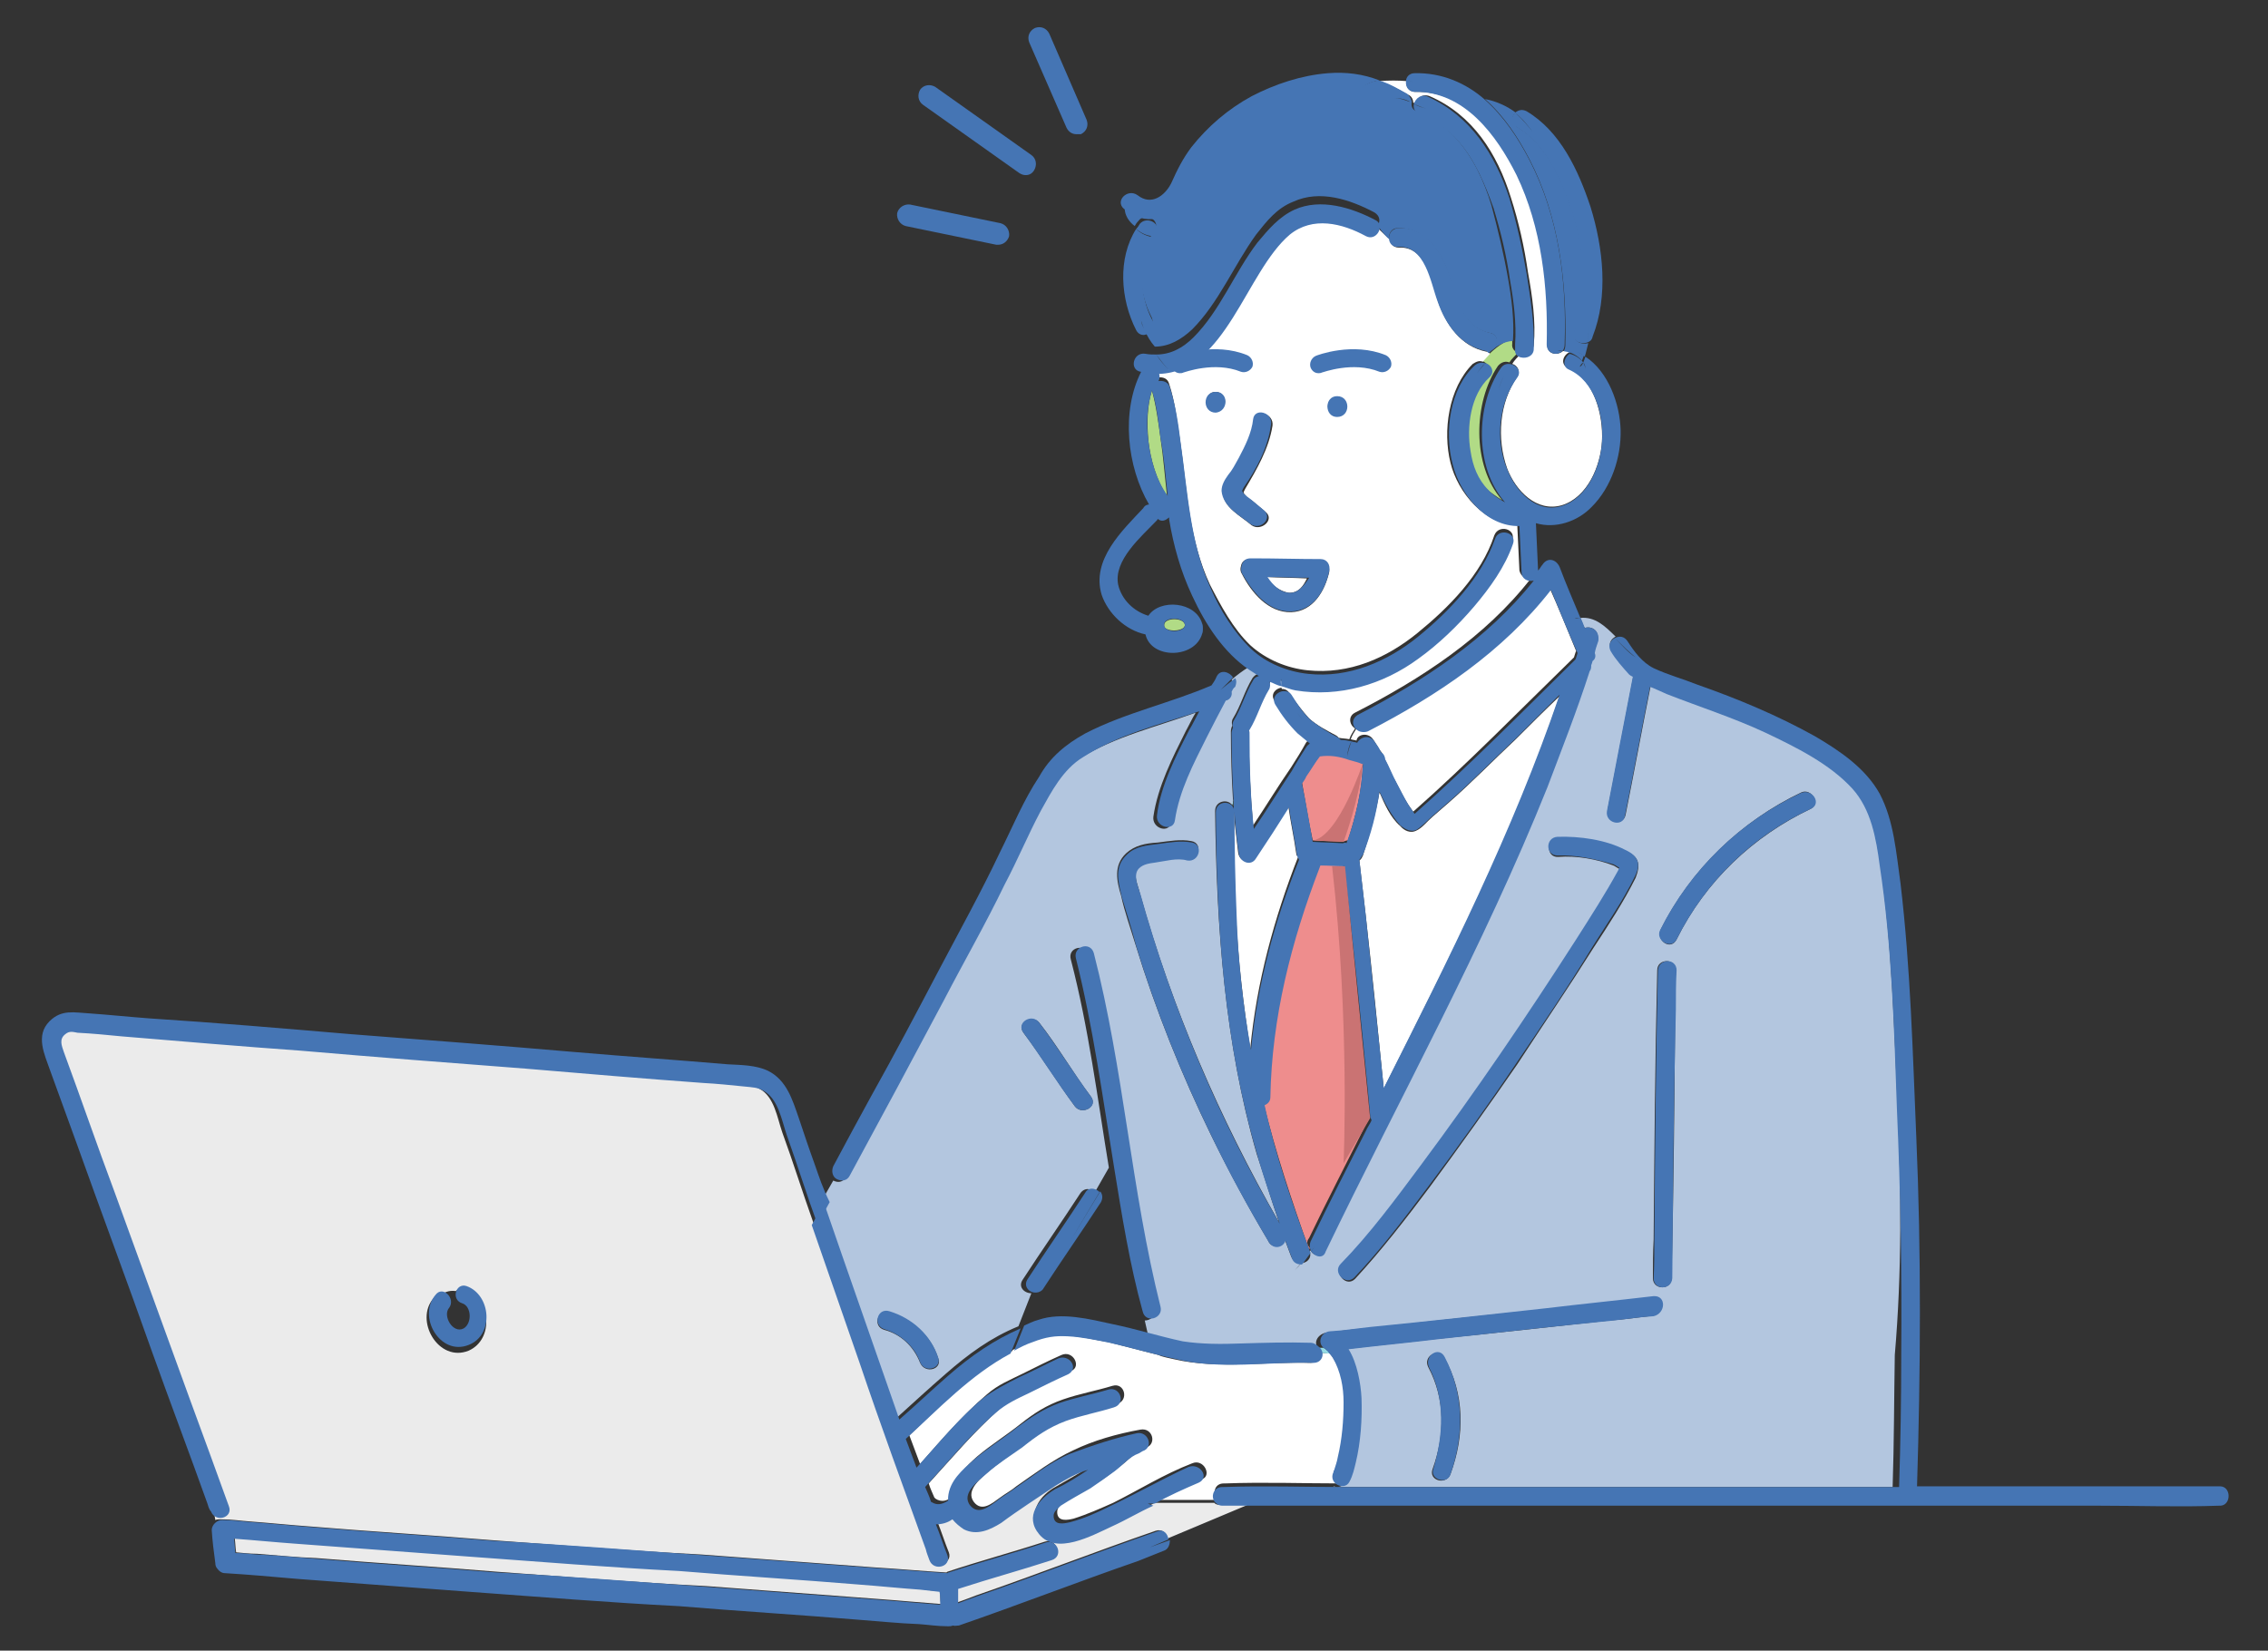 <?xml version="1.0" encoding="utf-8"?>
<!-- Generator: Adobe Illustrator 25.3.1, SVG Export Plug-In . SVG Version: 6.00 Build 0)  -->
<svg version="1.1" id="レイヤー_1" xmlns="http://www.w3.org/2000/svg" xmlns:xlink="http://www.w3.org/1999/xlink" x="0px"
	 y="0px" viewBox="0 0 316 230" style="enable-background:new 0 0 316 230;" xml:space="preserve">
<rect x="0" y="0" width="316" height="230" fill="#333333" stroke="none"/>
<style type="text/css">
	.st0{fill:#96DCE6;}
	.st1{fill:#B1DB86;}
	.st2{fill:#FFFFFF;}
	.st3{fill:#EE8D8D;}
	.st4{fill:#B3C6DF;}
	.st5{fill:#4575B4;}
	.st6{fill:#EBEBEB;}
	.st7{fill:#231815;}
	.st8{fill:#CA7373;}
</style>
<g>
	<path class="st0" d="M225.8,120.5L225.8,120.5C225.8,120.4,225.8,120.4,225.8,120.5L225.8,120.5z"/>
	<path class="st1" d="M165.1,87.1c-0.1-1.1-2.9-1.1-2.9,0C162.1,88.1,165,88.1,165.1,87.1z"/>
	<path class="st2" d="M211.2,103c-3.1,2.9-6.1,6-9.3,8.8c-0.8,0.7-1.6,1.4-2.3,2c-0.7,0.6-1.5,1.6-2.2,1.9c-0.9,0.5-1.8,0-2.3-0.6
		c-1.4-1.2-2.2-3.1-2.9-4.7c-0.5,2.9-1.4,6-2.3,8.8c-0.1,0.2-0.2,0.5-0.5,0.7c0.3,2.6,0.6,5.2,0.9,7.8c0.9,8,1.7,15.9,2.5,24
		c9-17.9,18.1-35.7,24.5-54.7C215.2,99,213.2,101,211.2,103z"/>
	<path class="st3" d="M189.9,106.3c-0.6-0.2-1.2-0.5-1.9-0.6c-1.4-0.3-2.7-0.7-4.1-0.5c-0.7,1-1.2,1.9-1.9,2.8
		c-0.2,0.3-0.5,0.7-0.6,1c0.5,2.7,0.9,5.4,1.5,8.1c1.5,0.1,2.7,0.1,4.2,0.2c0.2-0.1,0.5-0.2,0.7-0.2
		C188.9,113.7,189.8,110.1,189.9,106.3C190,106.3,189.9,106.3,189.9,106.3z"/>
	<path class="st2" d="M180.6,118.9c-0.3-2.2-0.8-4.4-1.1-6.6c-1.6,2.4-3.1,4.7-4.6,7.1c-0.8,1.2-2.3,0.6-2.4-0.7
		c-0.2-1.9-0.5-3.8-0.6-5.8c0,4.9,0.1,9.7,0.3,14.5c0.3,6.2,1,12.5,2,18.7c0.9-9.3,3.3-18.1,6.7-26.8
		C180.8,119.4,180.6,119.2,180.6,118.9z"/>
	<path class="st1" d="M161.7,61.1c-0.3-2.2-0.6-4.5-1.2-6.7c-0.7,2.2-0.7,4.7-0.5,7c0.3,2.6,1.1,5.5,2.6,7.7
		C162.3,66.5,162.1,63.7,161.7,61.1z"/>
	<path class="st3" d="M182.4,172.5c2.5-5.2,5.1-10.2,7.7-15.4c0.2-0.5,0.6-1,0.8-1.5c-0.1-0.2-0.2-0.3-0.2-0.7
		c-0.1-1.1-0.2-2.2-0.3-3.3c-1.1-10.5-2-21-3.3-31.4c-1.1,0-2.2-0.1-3.3-0.1c0,0.1,0,0.1-0.1,0.2c-4,10.3-6.7,20.9-6.9,32.1
		c0,0.6-0.3,1-0.8,1.1c1.7,7,4,13.9,6.4,20.6c0-0.1,0.1-0.1,0.1-0.2C182.1,173.4,182,173,182.4,172.5z"/>
	<path class="st0" d="M171.8,112.3c0-0.3,0-0.6,0-0.9c-0.1,0.1-0.1,0.3-0.2,0.5C171.7,112,171.7,112.1,171.8,112.3z"/>
	<path class="st2" d="M176.7,95.6c-1.1,1.8-1.6,3.8-2.7,5.6l-0.1,0.1c0,0.1,0,0.2,0.1,0.3c0,4.5,0.2,8.9,0.6,13.4
		c1.8-2.7,3.5-5.5,5.3-8.1c0.7-1.1,1.4-2.2,2-3.3c0.1-0.2,0.2-0.3,0.5-0.5c-0.6-0.5-1.2-0.8-1.7-1.4c-1.2-1.1-2.2-2.6-3.1-4
		c-0.7-1,0.2-1.9,1.2-1.9c-0.1-0.3-0.1-0.6-0.2-0.9c-0.6-0.2-1-0.3-1.6-0.6C177,94.9,177,95.2,176.7,95.6z"/>
	<path class="st2" d="M185.9,205.2L185.9,205.2C185.9,205.1,185.9,205.1,185.9,205.2c0.1-0.1,0.1-0.2,0.1-0.3
		c0.2-0.6,0.3-1.2,0.5-1.8c0.6-2.4,0.8-5.1,0.8-7.6c0-2-0.3-4.4-1.5-6.2c-0.1-0.2-0.3-0.5-0.5-0.7l-1.5-0.1c0,0.7-0.3,1.4-1.2,1.4
		c-6.2-0.2-12.9,0.9-19-0.5c-0.8-0.2-1.6-0.3-2.2-0.6l0.3,1.4l-0.3-1.4c-2.3-0.6-4.7-1.2-7-1.8c-1.9-0.3-3.7-0.8-5.8-0.9
		c-1.9-0.1-3.2,0.1-4.9,0.8c-0.9,0.3-1.8,0.8-2.6,1.2l-0.4,1.4l0.6-1.4c-5.5,2.8-10.1,7.6-14.6,11.9c0.5,1.4,1,2.6,1.5,4
		c2.9-3.3,5.9-6.8,9.3-9.7c1.6-1.4,3.2-2,5-2.9c1.8-0.9,3.6-1.8,5.4-2.6c1.6-0.7,2.8,1.6,1.4,2.2c-1.9,0.9-3.6,1.8-5.4,2.6
		c-1.7,0.8-3.3,1.6-4.6,2.7c-3.6,3.2-6.7,6.9-9.9,10.4c0.2,0.7,0.6,1.5,0.8,2c0,0,0.1,0,0.1,0.1c0.9,0.6,1.7,0.3,2.3-0.2
		c0-0.1,0-0.3,0-0.5c0.2-2,2-3.8,3.6-5.2c1.9-1.6,4-2.9,6-4.5c1.9-1.5,3.6-2.6,5.9-3.4c2.3-0.8,4.6-1.2,6.9-1.9
		c1.7-0.5,2.3,2,0.7,2.5c-2.2,0.7-4.5,1.1-6.7,1.9c-2.4,0.8-4.1,2.2-6.1,3.7c-1.7,1.2-3.3,2.3-4.9,3.6c-1.1,1-3.6,2.8-2.3,4.5
		c1.1,1.4,2.5,0.2,3.6-0.6c0.8-0.6,1.6-1,2.3-1.6c2.6-1.8,5.1-3.7,7.9-5c2.9-1.4,6.1-2.3,9.4-2.9c1.7-0.3,2.3,2,0.8,2.5
		c-0.1,0.1-0.3,0.2-0.5,0.3c-1.4,0.6-2.2,1.7-3.4,2.5c-1.1,0.9-2.2,1.7-3.4,2.4c-1.4,0.8-2.7,1.5-4.1,2.4c-0.5,0.3-1,0.7-1,1.4
		c0,1.4,1.5,1.1,2.3,0.9c1.9-0.6,3.7-1.4,5.5-2.2c3.6-1.8,7.1-4,11-5.5c1.6-0.7,2.8,1.7,1.4,2.2c-2,0.9-4.1,1.9-6.1,2.9h8.3
		c-0.8-0.7-0.6-2.3,0.8-2.3c0.1,0,0.1,0,0.2,0c5.4-0.2,10.9,0,16.3,0V207C185.9,206.6,185.4,205.9,185.9,205.2z"/>
	<path class="st4" d="M264.4,154.4c-0.5-11.3-0.8-22.7-2.4-34c-0.6-3.7-1.2-7.8-3.8-10.7c-3.2-3.5-7.9-5.9-12.1-7.8
		c-4.5-2-9.2-3.7-13.8-5.4c-0.8-0.3-1.7-0.6-2.3-1c-1.2,6-2.3,12-3.5,18c-0.3,1.7-2.8,1-2.5-0.7c1.2-6.2,2.4-12.4,3.6-18.7
		c-0.1-0.1-0.3-0.2-0.5-0.3c-1-1-1.9-2-2.6-3.3c-0.5-0.8,0-1.5,0.6-1.8c-1.5-1.5-2.9-2.8-4.9-2.6c0.2,0.5,0.3,0.9,0.6,1.4
		c0.9-0.3,2,0.3,1.8,1.6c-0.1,0.6-0.3,1.1-0.5,1.7c0.1,0.5,0,0.8-0.3,1.1c-0.1,0.2-0.1,0.3-0.2,0.6c0,0.2-0.1,0.6-0.2,0.8
		c-1.8,5.5-3.7,10.7-5.9,16.2c-8.9,22.3-20.6,43.1-30.9,64.7c-0.5,1-1.7,0.8-2,0c0,0.1-0.1,0.1-0.1,0.2l0,0c0.3,1-0.5,1.6-1.2,1.6
		c-0.2,0.3-0.6,0.7-0.9,1c0.3-0.3,0.6-0.7,0.9-1c-0.6,0-1.1-0.2-1.4-0.9c-0.3-0.8-0.6-1.6-0.9-2.4c-0.3,0.9-1.8,1.4-2.3,0.2
		c-2.8-4.7-5.5-9.7-7.9-14.6c-4.2-8.6-7.8-17.6-10.6-26.7c-0.7-2.3-1.5-4.5-2-6.8c-0.6-2-1.1-4.2,0.7-5.9c1.2-1.1,2.7-1.4,4.4-1.5
		c1.6-0.2,3.2-0.5,4.7-0.2c1.7,0.3,1,2.8-0.7,2.5c-1.5-0.3-3.1,0.1-4.5,0.3c-0.8,0.1-1.7,0.2-2.2,0.8c-0.9,0.9,0,2.6,0.2,3.6
		c4.5,16.1,11.1,31.4,19.4,45.9c-1.1-3.2-2-6.2-3.1-9.5c-4.5-15.6-5.6-31.7-5.8-47.8c0-1.4,1.7-1.7,2.3-0.9c0.1-0.1,0.1-0.3,0.2-0.5
		c-0.2-3.2-0.3-6.4-0.3-9.7c0-0.3,0.1-0.6,0.2-0.8c-0.1-0.3-0.1-0.7,0.1-1c1.1-1.8,1.6-3.8,2.7-5.6c0.2-0.3,0.6-0.6,0.8-0.6
		c-0.5-0.2-0.9-0.6-1.4-0.9c-0.8,0.5-1.6,1.1-2.3,1.7c0.2,0.3,0.2,0.8,0,1.2c-0.1,0.2-0.2,0.5-0.5,0.7c0.1,0.5-0.1,1-0.7,1.2
		c0,0,0,0-0.1,0c-1,1.8-1.9,3.4-2.7,5.2c-1.8,3.6-3.8,7.6-4.4,11.5c-0.2,1.7-2.7,1-2.5-0.7c0.6-4.2,2.7-8.3,4.5-11.9
		c0.5-0.9,0.9-1.8,1.4-2.6c-5.5,2-11.2,3.3-16.2,6.4c-2.7,1.8-4.3,4.6-5.9,7.5c-1.8,3.3-3.2,6.8-5,10.2c-2.7,5.4-5.6,10.7-8.5,16.2
		c-4.3,8.1-8.7,16.3-13.1,24.4c-0.5,0.8-1.2,0.8-1.8,0.5l-1.6,2.8c3.3,9.8,6.7,19.6,10.2,29.3c0.1,0.3,0.2,0.6,0.3,0.9
		c2.2-2,4.5-4.1,6.8-6.1c3.1-2.7,6.2-5,10.1-6.6l1.8-4.6c-1,0-1.9-0.9-1.2-1.9c2.6-4,5.4-8,8-12c0.6-0.9,1.6-0.7,2-0.1l2-3.5
		c-1.6-9.7-2.8-19.4-5.3-29c-0.5-1.7,2-2.3,2.5-0.7c4.1,16.3,5.1,33,9.3,49.3c0.2,1-0.7,1.7-1.5,1.7l0.5,2.2c1.4,0.3,2.7,0.7,4.1,1
		c2.6,0.6,5.4,0.5,8,0.3c3.3-0.1,6.4-0.2,9.8-0.1c0.5,0,0.9,0.2,1,0.6c0.3,0,0.6,0,0.9,0c-0.9-0.8-0.3-2,0.9-2.3
		c1.9-0.2,3.7-0.5,5.6-0.6c8.1-0.9,16.3-1.8,24.4-2.6c5.1-0.6,10.1-1.1,15.1-1.7c1.7-0.2,1.7,2.4,0,2.6c-1.9,0.2-3.7,0.5-5.6,0.6
		c-8.1,0.9-16.3,1.8-24.4,2.6c-4.2,0.5-8.4,0.9-12.5,1.4c1.2,2,1.7,4.7,1.8,6.8c0.1,2.9-0.1,6.1-0.8,9c-0.2,1-0.5,2-0.9,2.7
		c-0.3,0.7-1,0.8-1.6,0.6v0.1c0.2,0,0.3,0,0.6,0c11.5,0,23.2,0,34.7,0c13.4,0,26.8,0,40.2,0c0.8,0,1.7,0,2.4,0
		c0.2-6.1,0.2-12.3,0.3-18.4C265,177.2,264.9,165.8,264.4,154.4z M128.2,189.9c-0.9-2.3-2.7-4-5-4.6c-1.7-0.5-0.9-2.9,0.7-2.5
		c3.2,1,5.8,3.3,6.8,6.4C131.4,190.8,128.9,191.5,128.2,189.9z M152,152.8c1,1.4-1.2,2.6-2.2,1.4c-2.5-3.4-4.7-7-7.2-10.3
		c-1-1.4,1.2-2.6,2.2-1.4C147.4,145.8,149.5,149.5,152,152.8z M227.9,122.3c-1.7,3.4-3.8,6.6-5.9,9.8c-3.4,5.4-7,10.7-10.6,16.2
		c-4,5.8-8,11.4-12.2,17.1c-3.3,4.4-6.7,8.8-10.4,12.8c-1.2,1.2-2.9-0.7-1.9-1.9c4.1-4.3,7.7-9,11.2-13.8
		c7.6-10.2,14.7-20.8,21.6-31.4c2-3.2,4.1-6.2,5.9-9.7c0-0.1,0.1-0.2,0.1-0.3c-0.3-0.1-0.8-0.5-0.9-0.5c-2.3-0.9-5.2-1.4-7.7-1.2
		c-1.7,0.1-1.7-2.5,0-2.6c2.9-0.1,6.7,0.5,9.4,1.8C228.4,119.3,228.6,120.5,227.9,122.3z M202.1,205.4c-0.6,1.6-3.1,0.9-2.5-0.7
		c1.7-4.7,1.8-9.7-0.6-14.2c-0.8-1.6,1.5-2.7,2.2-1.4C204.1,194.2,204.1,200,202.1,205.4z M233.4,140.6c-0.1,12.5-0.2,25-0.5,37.5
		c0,1.7-2.6,1.7-2.6,0c0-1.8,0-3.6,0.1-5.4c0.1-12.5,0.2-25,0.5-37.5c0-1.7,2.6-1.7,2.6,0C233.4,137,233.4,138.8,233.4,140.6z
		 M252.3,112.7c-8,3.8-14.7,10.1-18.7,18.2c-0.8,1.6-2.9,0.2-2.2-1.4c4.2-8.4,11.2-15.1,19.6-19.1
		C252.4,109.8,253.7,112,252.3,112.7z"/>
	<path class="st0" d="M184.8,188.1c0,0-0.1-0.1-0.2-0.2l0,0c-0.1,0-0.1-0.1-0.2-0.1c-0.3,0-0.6,0-0.9,0c0.1,0.2,0.2,0.5,0.2,0.7
		l1.5,0.1C185.2,188.4,185.1,188.2,184.8,188.1z"/>
	<path class="st5" d="M219.4,46.2c1.9-5.2,1.4-11.1-0.2-16.4c-1.5-4.5-3.6-9.6-7.8-12.1c-0.9-0.6-0.8-1.6-0.2-2
		c-1.2-0.9-2.7-1.6-4.3-1.9c2.6,2.3,4.6,5.3,6.2,8.4c4.1,7.9,5.2,17,5,25.9c0,0.3-0.1,0.7-0.3,0.9c0.2,0,0.6,0.1,0.8,0.2
		c0.3-0.2,0.8-0.3,1.2-0.1c0.3,0.1,0.7,0.3,1,0.6c0.2-0.6,0.3-1.2,0.5-1.9C220.3,48.1,219,47.5,219.4,46.2z"/>
	<path class="st1" d="M206.5,50.3c0.9,0.3,1.5,1.4,0.6,2c-2.6,2.4-3.2,6.9-2.6,10.3c0.3,1.9,1.2,4,2.5,5.4c0.6,0.6,1.5,1.2,2.3,1.7
		c-4.3-4.9-4-13.7-0.6-18.7c0.5-0.6,1.1-0.7,1.6-0.5c0.3-0.5,0.8-0.9,1.2-1.4c-0.5-0.1-0.9-0.6-0.8-1.2c0-0.2,0-0.5,0-0.7
		C209,47.8,207.8,49,206.5,50.3z"/>
	<path class="st2" d="M211.7,79.5c-0.1-2.2-0.2-4.4-0.3-6.4c-4.5,0.1-8.3-4.5-9.3-8.6c-1.1-4.4-0.3-10.4,3.1-13.8
		c0.5-0.3,0.9-0.5,1.4-0.3c0.3-0.3,0.7-0.8,1-1.1c-0.1-0.1-0.2-0.2-0.3-0.3c-0.1,0-0.1,0-0.2,0c-3.5-0.7-5.6-3.7-6.7-6.9
		c-0.9-2.7-1.6-7.8-5.5-7.6c-0.8,0-1.2-0.6-1.2-1.1c-0.6-0.5-1.1-1-1.7-1.6c-0.3,0.6-1,0.9-1.8,0.6c-3.3-1.8-7.6-2.8-10.6-0.2
		c-6.1,5.2-9,19.1-18.2,19.4c0.1,0.3,0.1,0.7-0.1,1l0,0c0.7-0.1,1.4,0.1,1.6,0.9c0.8,2.4,1.1,5.2,1.5,7.7c1,6.9,1.2,13.9,4.2,20.3
		c1.5,2.9,3.2,6.1,5.6,8.4c2.2,2,5.1,3.2,8,3.5c5.8,0.6,11-1.7,15.3-5.2c4.3-3.5,8.9-8.1,10.7-13.6c0.6-1.6,3.1-0.9,2.5,0.7
		c-1.1,3.3-3.2,6.1-5.4,8.7c-2.3,2.7-5,5.2-7.8,7.3c-4.9,3.6-11,5.4-17.1,4.4c-0.8-0.1-1.5-0.3-2-0.6c0,0.3,0.1,0.6,0.2,0.9
		c0.5,0,0.8,0.2,1.1,0.6c0.8,1.2,1.7,2.4,2.7,3.5c1.1,1,2.5,1.7,3.8,2.4c0.1,0.1,0.3,0.2,0.3,0.3c0.5,0.1,1,0.1,1.5,0.2
		c0.2-0.6,0.5-1,0.8-1.5c-0.8-0.5-1-1.7,0-2.2c9.2-4.7,18.1-10.5,24.5-18.7C212.5,80.7,211.9,80.3,211.7,79.5z M169.4,57.2
		c-1.7,0-1.7-2.6,0-2.6C171.1,54.7,171.1,57.2,169.4,57.2z M170.4,68.6c0-0.9,0.5-1.5,0.9-2.2c0.6-0.8,1-1.7,1.5-2.4
		c0.9-1.7,1.7-3.5,2-5.4c0.2-1.7,2.7-1,2.5,0.7c-0.5,3.2-2.2,6.1-3.8,8.8c-0.3,0.6-0.3,0.5,0,0.9c0.2,0.3,0.7,0.6,1,0.8
		c0.6,0.5,1.2,1,1.8,1.5c1.4,1.1-0.6,2.8-1.9,1.9C172.9,71.9,170.4,70.7,170.4,68.6z M185.2,79.7c-0.6,2.6-2.2,5.5-5.3,5.6
		c-3.2,0.1-5.6-2.8-6.9-5.4c-0.2-0.3-0.2-0.7-0.1-1c0.1-0.6,0.5-1,1.2-1c0.1,0,0.2,0,0.3,0c3.2,0,6.2,0.1,9.5,0.1
		C184.7,78,185.3,78.8,185.2,79.7z M186.3,57.9c-1.7,0-1.7-2.6,0-2.6C188.1,55.3,188,57.9,186.3,57.9z"/>
	<path class="st5" d="M193.5,33.3c0-0.7,0.3-1.5,1.2-1.5c3.7-0.2,6.1,3.2,7.1,6.3c1.1,3.3,1.8,7.5,5.8,8.3c1.6,0.3,1,2.6-0.5,2.5
		c0.1,0.1,0.2,0.2,0.3,0.3c1-0.9,2-1.6,3.4-1.7c0.2-2.9-0.2-6-0.7-8.8c-0.6-3.4-1.4-6.7-2.3-10.1c-1-3.3-2.5-6.6-4.9-9.3
		c-1.6-1.8-3.4-2.8-5.5-3.8c-0.7-0.2-0.8-0.8-0.7-1.4c-0.1,0-0.2-0.1-0.3-0.1c0,0.9-1,1.7-2,1.1c-2-1.1-3.8-1.9-5.9-2.3
		c-0.1,0.2-0.2,0.3-0.3,0.6c0.1-0.2,0.2-0.5,0.3-0.6c-1.8-0.3-3.5-0.3-5.5,0c-3.8,0.7-7.5,2-10.6,4.3c-3.3,2.3-5.5,5.5-7.3,9
		c-0.9,1.7-2,3.1-3.8,3.6c-1.7,0.5-3.3,0.2-4.6-0.7c0,1,0.6,1.9,1.4,2.5c0.1-0.2,0.3-0.5,0.5-0.7c1-1.4,3.3,0,2.2,1.4
		c-0.1,0.1-0.2,0.2-0.2,0.3c0.2,0,0.3,0,0.6,0c-0.2,0-0.3,0-0.6,0c-2.3,3.4-2,8.1-0.2,11.6c0.5,0.9-0.1,1.8-0.9,1.9
		c0.3,0.8,0.8,1.6,1.4,2.3c2,0,3.7-1,5.2-2.4c3.7-3.7,5.8-8.9,8.9-13.2c1.5-1.9,2.9-3.7,5.2-4.6c3.7-1.7,7.9-0.3,11.3,1.5
		c0.8,0.5,0.8,1.2,0.5,1.8C192.4,32.2,193,32.8,193.5,33.3z"/>
	<path class="st2" d="M218.5,51.3c-1.1-0.5-0.8-1.7,0.1-2.2c-0.2-0.1-0.6-0.1-0.8-0.2c-0.8,0.7-2.3,0.5-2.2-0.9
		c0.2-8-0.7-16.4-4.2-23.6c-2.9-5.8-7.3-11.8-14.2-11.6c-0.9,0-1.4-0.8-1.2-1.5c-1.2-0.1-2.5-0.1-3.8,0c1.4,0.5,2.6,1.1,4,1.9
		c0.5,0.2,0.7,0.7,0.7,1.1c0.1,0,0.2,0.1,0.3,0.1c0.2-0.7,1-1.4,2-1c6,2.6,9.4,8,11.3,14.1c1.1,3.4,1.9,7,2.4,10.5
		c0.6,3.3,1.1,6.8,0.8,10.1c-0.1,1-1.1,1.5-1.8,1.2c-0.5,0.5-0.9,0.9-1.2,1.4c0.7,0.2,1.2,1,0.7,1.8c-2.5,3.6-2.9,8.6-1.4,12.8
		c1.2,3.1,4.1,6.1,7.6,5.1c3.6-1.1,5.4-5.5,5.6-8.9C223.4,57.8,222.1,52.8,218.5,51.3z"/>
	<path class="st2" d="M59.8,174.2c-1,1.2,0.6,3.7,2,2.9c1.2-0.6,1.1-3-0.2-3.5c-1.1-0.3-1.1-1.5-0.5-2.1c-0.8-0.1-1.4,0.1-2,0.4
		C59.9,172.3,60.6,173.3,59.8,174.2z"/>
	<path class="st6" d="M170,209.7c-0.3,0-0.7-0.1-0.8-0.3h-8.3c-1.9,1-3.7,2-5.8,2.9c-2.6,1.2-7.7,4-10.1,1.1c-2-2.5-0.1-5.1,2.2-6.3
		c1.6-0.9,3.1-1.8,4.6-2.7c-1.6,0.7-3.1,1.4-4.5,2.2c-2.5,1.7-5.1,3.3-7.6,5.2c-1.6,1.1-3.4,1.8-5.2,0.9c-0.7-0.3-1.2-0.8-1.6-1.4
		c-0.8,0.5-1.6,0.7-2.3,0.7c0.6,1.5,1,2.8,1.6,4.3c0.6,1.6-2,2.3-2.5,0.7c-0.1-0.5-0.3-0.9-0.5-1.5c-3.1-8.6-6.1-17.2-9.2-25.9
		c-2.2-6.4-4.5-12.9-6.7-19.3l-0.7,1.2l0.7-1.2c-1.5-4.2-2.8-8.4-4.3-12.5c-0.7-2-1.1-5-3.2-6.1c-0.9-0.5-1.8-0.6-2.6-0.6
		c-1.9-0.1-3.8-0.3-5.8-0.5c-8.3-0.7-16.5-1.4-24.8-2c-10.4-0.9-20.9-1.7-31.3-2.5c-8.4-0.7-16.6-1.4-25-2c-2-0.1-4.1-0.3-6.1-0.5
		c-0.6,0-1.1-0.1-1.7,0.2c-0.9,0.7-0.5,1.7-0.2,2.5c2.4,6.4,4.7,13.1,7.1,19.6c3.5,9.7,7,19.2,10.5,28.9c1.8,5,3.6,9.9,5.4,14.8
		c0.3,1-0.6,1.7-1.4,1.6l0.1,0.6c0.2-0.1,0.5-0.1,0.7-0.1c0.1,0,0.1,0,0.2,0c1.4,0,2.6,0.2,4,0.3c2.7,0.2,5.6,0.5,8.4,0.7
		c8.4,0.7,16.8,1.2,25.2,1.9c9.7,0.7,19.4,1.5,29.2,2c8,0.6,16.2,1.2,24.2,1.8c3.3,0.2,6.6,0.5,9.9,0.7c0.1,0,0.1,0,0.2-0.1
		c4.5-1.5,9-2.7,13.6-4.2c1.7-0.5,2.3,2,0.7,2.5c-4.3,1.4-8.7,2.6-13,4c0,0.7,0,1.5,0,2c0.9-0.3,1.9-0.7,2.7-1
		c8.4-2.9,16.6-6.1,25-9c0.9-0.3,1.6,0.3,1.6,1.1l11.2-4.7C172.8,209.7,171.4,209.7,170,209.7z M65.3,188.2
		c-4.2,1.7-7.6-4.2-4.9-7.3c0.3-0.3,0.8-0.5,1.1-0.5c0.6-0.5,1.4-0.6,2-0.5c0.3-0.3,0.7-0.6,1.2-0.3
		C68.4,180.9,68.9,186.6,65.3,188.2z"/>
	<path class="st2" d="M191.3,103c0.3,0.5,0.7,1,0.9,1.5c0.3,0.2,0.5,0.7,0.6,1c0.6,1.1,1,2.3,1.6,3.3c0.6,1.1,1.1,2.2,1.8,3.3
		c0.2,0.3,0.5,0.7,0.7,1c7.7-6.8,14.9-14.2,22.4-21.5c0.1-0.3,0.2-0.7,0.3-0.9c-1.2-2.9-2.4-5.9-3.7-8.8
		c-6.7,8.6-15.9,14.7-25.5,19.7c-0.5,0.2-1,0.2-1.4-0.1c-0.3,0.5-0.6,0.9-0.8,1.5c0.2,0.1,0.6,0.1,0.8,0.2
		C189.1,102.3,190.6,102,191.3,103z"/>
	<path class="st0" d="M185.9,205.1L185.9,205.1C185.9,205.1,186,204.9,185.9,205.1z"/>
	<path class="st0" d="M185.9,205.2L185.9,205.2L185.9,205.2C185.9,205.2,185.9,205.2,185.9,205.2z"/>
	<path class="st6" d="M131,221.7c-1,0-1.9-0.2-2.7-0.3c-2.7-0.2-5.6-0.5-8.4-0.7c-8.4-0.7-16.8-1.2-25.2-1.9
		c-9.7-0.7-19.4-1.5-29.2-2c-8-0.6-16.2-1.2-24.2-1.8c-2.8-0.2-5.8-0.5-8.6-0.7c0.1,0.7,0.1,1.4,0.2,2c1,0.1,2,0.2,2.9,0.2
		c2.7,0.2,5.5,0.5,8.3,0.6c8.4,0.7,16.7,1.2,25.1,1.9c9.7,0.7,19.4,1.5,29.2,2c8,0.6,15.9,1.2,24,1.8c2.8,0.2,5.9,0.5,8.7,0.7
		C131,222.9,131,222.2,131,221.7z"/>
	<path class="st2" d="M176.4,80.4c0.8,1.1,1.9,2,3.2,2.2c1.4,0,2-1,2.5-2C180.2,80.5,178.4,80.5,176.4,80.4z"/>
	<path class="st7" d="M182.2,174L182.2,174c-0.5,0.6-0.8,1.1-1.2,1.6C181.9,175.6,182.6,174.9,182.2,174z"/>
	<path class="st5" d="M220.4,50.3c0.1-0.2,0.2-0.6,0.3-0.8c-0.3-0.2-0.7-0.3-1-0.6c-0.5-0.2-0.9-0.1-1.2,0.1
		C219.3,49.3,220.1,49.8,220.4,50.3z"/>
	<path class="st5" d="M220.8,87.5c-0.2-0.5-0.3-0.9-0.6-1.4c-0.2,0-0.5,0.1-0.8,0.1c0.2-0.1,0.5-0.1,0.8-0.1c-1-2.4-2-4.7-2.9-7.1
		c-0.5-1.1-1.7-1.4-2.4-0.3c-0.2,0.2-0.3,0.5-0.6,0.8c-0.1-2.2-0.2-4.4-0.3-6.6c2.7,0.8,5.8-0.2,7.8-2.3c2.7-2.7,4.1-6.9,4-10.7
		c-0.1-3.6-1.7-8.1-4.9-10.2c-0.1,0.2-0.2,0.6-0.3,0.8c0.2,0.2,0.3,0.6,0.3,0.9c0-0.3-0.2-0.6-0.3-0.9c-0.1,0.2-0.2,0.5-0.5,0.6
		c0.1-0.2,0.3-0.5,0.5-0.6c-0.5-0.6-1.1-1-1.9-1.2c-0.8,0.5-1.1,1.8-0.1,2.2c3.6,1.6,4.9,6.4,4.6,10.1c-0.2,3.4-2,7.8-5.6,8.9
		c-3.5,1.1-6.4-2-7.6-5.1c-1.7-4.1-1.2-9.2,1.4-12.8c0.6-0.8,0-1.6-0.7-1.8c-0.9,1-1.6,2.2-1.9,3.6c0.3-1.5,1-2.5,1.9-3.6
		c-0.6-0.2-1.2-0.1-1.6,0.5c-3.5,5.1-3.7,13.8,0.6,18.7c-0.9-0.5-1.8-1.1-2.3-1.7c-1.5-1.5-2.2-3.4-2.5-5.4c-0.6-3.4,0-7.9,2.6-10.3
		c0.9-0.8,0.2-1.9-0.6-2c-0.3,0.5-0.8,0.9-1.1,1.4c0.3-0.5,0.7-0.9,1.1-1.4c-0.5-0.1-0.9-0.1-1.4,0.3c-3.5,3.2-4.3,9.3-3.1,13.8
		c1,4.1,4.6,8.7,9.3,8.6c0.1,2.2,0.2,4.4,0.3,6.4c0,1,0.9,1.4,1.7,1.2c-6.4,8.1-15.4,14-24.5,18.7c-1,0.6-0.8,1.7,0,2.2
		c0.2-0.3,0.6-0.7,0.8-1c-0.3,0.3-0.6,0.7-0.8,1c0.3,0.2,0.9,0.3,1.4,0.1c9.7-5,18.8-11.1,25.5-19.7c1.2,2.9,2.4,5.9,3.7,8.8
		c-0.1,0.3-0.2,0.7-0.3,0.9c-7.3,7.2-14.6,14.6-22.4,21.5c-0.2-0.3-0.5-0.7-0.7-1c-0.7-1.1-1.2-2.2-1.8-3.3s-1-2.2-1.6-3.3
		c0-0.3-0.2-0.8-0.6-1c-0.2-0.6-0.6-1-0.9-1.5c-0.7-1-2-0.6-2.4,0.2c-0.2-0.1-0.6-0.1-0.8-0.2c-0.3,0.8-0.6,1.7-0.6,2.5
		c0-0.9,0.2-1.8,0.6-2.5c-0.5-0.1-1-0.2-1.5-0.2c-0.1-0.1-0.2-0.2-0.3-0.3c-1.4-0.7-2.6-1.5-3.8-2.4c-1.1-1-1.9-2.2-2.7-3.5
		c-0.3-0.5-0.7-0.6-1.1-0.6c0.6,1.6,1.8,2.8,2.6,4.1c-0.9-1.4-2-2.6-2.6-4.1c-0.9,0-1.8,0.9-1.2,1.9c0.9,1.5,1.9,2.8,3.1,4
		c0.6,0.5,1.1,0.9,1.7,1.4c-0.1,0.1-0.3,0.2-0.5,0.5c-0.7,1.1-1.4,2.2-2,3.3c-1.8,2.7-3.5,5.5-5.3,8.1c-0.5-4.5-0.6-8.9-0.6-13.4
		c0-0.1,0-0.2-0.1-0.3l0.1-0.1c1.1-1.8,1.6-3.8,2.7-5.6c0.2-0.3,0.2-0.8,0.1-1.1c0.6,0.2,1,0.5,1.6,0.6c0-0.3-0.1-0.7,0-1
		c0,0.3,0,0.7,0,1c0.7,0.2,1.4,0.5,2,0.6c6.1,1,12.2-0.8,17.1-4.4c2.8-2,5.5-4.6,7.8-7.3c2.2-2.6,4.3-5.5,5.4-8.7
		c0.6-1.6-2-2.3-2.5-0.7c-1.9,5.4-6.4,10.1-10.7,13.6c-4.3,3.5-9.7,5.8-15.3,5.2c-2.9-0.3-5.9-1.5-8-3.5c-2.4-2.3-4.3-5.4-5.6-8.4
		c-2.9-6.4-3.2-13.4-4.2-20.3c-0.3-2.5-0.7-5.3-1.5-7.7c-0.2-0.8-1-1-1.6-0.9l0,0c0.2-0.3,0.2-0.7,0.1-1
		c9.3-0.3,12.1-14.2,18.2-19.4c3.2-2.6,7.3-1.6,10.6,0.2c1.5,0.8,2.7-1.5,1.4-2.2c-3.4-1.8-7.7-3.1-11.3-1.5c-2.2,1-3.7,2.8-5.2,4.6
		c-3.2,4.2-5.2,9.5-8.9,13.2c-1.5,1.5-3.2,2.4-5.2,2.4c0.6,0.8,1.2,1.6,1.9,2.3c-0.7-0.7-1.4-1.5-1.9-2.3c-0.5,0-1,0-1.5-0.1
		c-1.7-0.3-2.3,2.2-0.7,2.5h0.1c-2.8,5.5-2,13.2,1.1,18.5c-0.2,0-0.6,0.1-0.8,0.5c-2.9,3.1-7.3,7.2-5.8,12.1
		c0.9,2.6,3.3,4.9,6.1,5.5c0.8,3.5,6.9,3.4,7.9-0.1c0.1-0.2,0.1-0.5,0.1-0.7c0-0.2,0-0.5-0.1-0.7c-0.9-3.1-5.9-3.5-7.5-1.1
		c-2-0.6-3.7-2.2-4.2-4.3c-0.7-3.4,3.2-6.7,5.3-8.9c0.1-0.1,0.2-0.2,0.2-0.3c0.6,0.5,1.1,0.2,1.6-0.2c0,0.1,0,0.2,0,0.3
		c0.6,3.6,1.6,7.2,3.2,10.6c1.9,4.1,4.4,7.9,7.9,10.3c0.5-0.2,0.9-0.5,1.4-0.7c-0.5,0.2-0.9,0.3-1.4,0.7c0.5,0.3,0.9,0.6,1.4,0.9
		c-0.3,0.1-0.6,0.2-0.8,0.6c-1.1,1.8-1.6,3.8-2.7,5.6c-0.2,0.3-0.2,0.8-0.1,1c-0.1,0.2-0.2,0.5-0.2,0.8c0,3.3,0.1,6.4,0.3,9.7
		c0.5-0.9,0.8-1.9,1.2-2.7c-0.5,0.9-0.9,1.9-1.2,2.7c0,0.3,0,0.6,0,0.9c0-0.2-0.1-0.3-0.2-0.5c-0.8,1.8-1.5,3.5-2,5.4
		c0.5-1.8,1.2-3.5,2-5.4c-0.7-0.8-2.3-0.5-2.3,0.9c0.1,16.2,1.2,32.2,5.8,47.8c0.9,3.2,2,6.3,3.1,9.5c-8.4-14.4-14.9-29.8-19.4-45.9
		c-0.3-1-1.1-2.7-0.2-3.6c0.6-0.6,1.5-0.7,2.2-0.8c1.5-0.2,3.1-0.7,4.5-0.3c1.7,0.3,2.3-2.2,0.7-2.5c-1.6-0.3-3.2,0-4.7,0.2
		c-1.6,0.2-3.2,0.3-4.4,1.5c-1.8,1.7-1.2,3.7-0.7,5.9c0.7,2.3,1.4,4.5,2,6.8c2.8,9.2,6.4,18.1,10.6,26.7c2.4,5,5.1,9.9,7.9,14.6
		c0.7,1.1,2,0.7,2.3-0.2c0.3,0.8,0.6,1.6,0.9,2.4c0.2,0.7,0.8,0.9,1.4,0.9c0.5-0.6,0.8-1.1,1.2-1.6c-2.5-6.7-4.9-13.7-6.4-20.6
		c0.5-0.2,0.8-0.6,0.8-1.1c0.2-11.1,2.9-21.7,6.9-32.1c0-0.1,0-0.1,0.1-0.2c1.1,0,2.2,0.1,3.3,0.1c1.2,10.4,2.3,21,3.3,31.4
		c0.1,1.1,0.2,2.2,0.3,3.3c0,0.2,0.1,0.5,0.2,0.7c-0.2,0.5-0.6,1-0.8,1.5c-2.6,5.1-5.2,10.2-7.7,15.4c-0.2,0.6-0.1,1,0.1,1.4
		c0.3-0.6,0.8-1,1.2-1.5c-0.5,0.5-0.9,1-1.2,1.5c0.6,0.8,1.7,1,2,0c10.4-21.6,22-42.5,30.9-64.7c2-5.3,4.1-10.6,5.9-16.2
		c0.2-0.2,0.2-0.6,0.2-0.8c0.1-0.2,0.1-0.3,0.2-0.6c0.3-0.2,0.5-0.6,0.3-1.1c0.1-0.6,0.3-1.1,0.5-1.7
		C222.9,87.8,221.7,87.2,220.8,87.5z M165.1,87.1c-0.1,1.1-2.9,1.1-2.9,0C162.1,85.9,165,85.9,165.1,87.1z M160,61.4
		c-0.3-2.3-0.2-4.7,0.5-7c0.7,2.2,0.9,4.5,1.2,6.7c0.5,2.6,0.7,5.3,1,8C161.1,66.9,160.3,64,160,61.4z M174.3,146.3
		c-1.1-6.1-1.8-12.4-2-18.7c-0.2-4.9-0.3-9.7-0.3-14.5c0.1,1.9,0.3,3.8,0.6,5.8c0.1,1.2,1.7,1.9,2.4,0.7c1.6-2.4,3.1-4.7,4.6-7.1
		c0.3,2.2,0.8,4.4,1.1,6.6c0,0.2,0.2,0.5,0.3,0.7C177.6,128.3,175.2,137.1,174.3,146.3z M187.1,117.5c-1.5-0.1-2.7-0.1-4.2-0.2
		c-0.5-2.7-0.9-5.4-1.5-8.1c0.2-0.3,0.5-0.7,0.6-1c0.7-1,1.2-1.9,1.9-2.8c1.4-0.2,2.7,0,4.1,0.5c0.7,0.2,1.2,0.3,1.9,0.6l0,0
		c-0.2,3.7-1,7.5-2.3,11C187.6,117.4,187.3,117.4,187.1,117.5z M192.8,151.6c-0.8-8-1.7-15.9-2.5-24c-0.3-2.6-0.6-5.2-0.9-7.8
		c0.2-0.2,0.3-0.5,0.5-0.7c1.1-2.8,1.9-5.8,2.3-8.8c0.8,1.7,1.7,3.4,2.9,4.7c0.7,0.6,1.6,1,2.3,0.6c0.8-0.5,1.6-1.4,2.2-1.9
		c0.8-0.7,1.6-1.4,2.3-2c3.2-2.8,6.2-5.9,9.3-8.8c2-2,4.1-4.1,6.1-6.1C210.8,115.9,201.8,133.7,192.8,151.6z"/>
	<path class="st5" d="M212.7,38.1c-0.6-3.5-1.4-7.1-2.4-10.5c-2-6.1-5.4-11.4-11.3-14.1c-0.9-0.5-1.8,0.2-2,1
		c0.6,0.2,1.1,0.5,1.7,0.6c-0.6-0.1-1.1-0.3-1.7-0.6c-0.1,0.5,0,1,0.7,1.4c2,0.9,4,2,5.5,3.8c2.3,2.6,3.7,6,4.9,9.3
		c1,3.3,1.8,6.6,2.3,10.1c0.5,2.8,0.9,6,0.7,8.8c0.2,0,0.6-0.1,0.8-0.1c-0.2,0-0.6,0-0.8,0.1c0,0.2,0,0.5,0,0.7
		c-0.1,0.7,0.3,1.1,0.8,1.2c0.2-0.2,0.3-0.3,0.6-0.6c-0.2,0.2-0.3,0.3-0.6,0.6c0.8,0.2,1.8-0.2,1.8-1.2
		C213.8,44.8,213.2,41.4,212.7,38.1z"/>
	<path class="st5" d="M173,79.8c1.4,2.5,3.6,5.5,6.9,5.4c3.1-0.1,4.7-2.9,5.3-5.6c0.2-0.9-0.3-1.7-1.2-1.7c-3.2,0-6.2-0.1-9.5-0.1
		c-0.1,0-0.2,0-0.3,0c-0.7,0-1.1,0.5-1.2,1C172.9,79.1,172.9,79.5,173,79.8z M179.8,82.6c-1.4,0-2.4-1-3.2-2.2
		c1.9,0,3.8,0.1,5.8,0.1C181.7,81.6,180.9,82.6,179.8,82.6z"/>
	<path class="st5" d="M213.1,22.3c-1.6-3.1-3.6-6.1-6.2-8.4c-0.6-0.1-1.1-0.1-1.8-0.1c0.6,0,1.2,0.1,1.8,0.1c-2.6-2.3-6-3.8-9.8-3.7
		c-0.8,0-1.2,0.6-1.2,1.1c0.5,0,0.9,0.1,1.2,0.1c-0.3,0-0.8-0.1-1.2-0.1c-0.1,0.7,0.3,1.5,1.2,1.5c6.9-0.1,11.4,6,14.2,11.6
		c3.5,7.3,4.4,15.6,4.2,23.6c0,1.4,1.6,1.6,2.2,0.9c-0.3,0-0.6-0.1-0.8-0.1c0.2,0,0.6,0,0.8,0.1c0.2-0.2,0.3-0.6,0.3-0.9
		C218.3,39.2,217.2,30.2,213.1,22.3z"/>
	<path class="st5" d="M161.7,182.1c-4.1-16.3-5.1-33-9.3-49.3c-0.5-1.7-2.9-0.9-2.5,0.7c2.4,9.6,3.7,19.2,5.3,29l0.7-1.1l-0.7,1.1
		c1.1,6.8,2.2,13.7,4,20.2C159.6,184.5,162.1,183.7,161.7,182.1z"/>
	<path class="st5" d="M230.5,172.7c0,1.8,0,3.6-0.1,5.4c0,1.7,2.5,1.7,2.6,0c0.1-12.5,0.2-25,0.5-37.5c0-1.8,0-3.6,0.1-5.4
		c0-1.7-2.5-1.7-2.6,0C230.7,147.7,230.6,160.2,230.5,172.7z"/>
	<path class="st7" d="M185.9,205.1L185.9,205.1C185.9,205.2,185.9,205.2,185.9,205.1L185.9,205.1z"/>
	<path class="st5" d="M230.4,180.6c-5.1,0.6-10.1,1.1-15.1,1.7c-8.1,0.9-16.3,1.8-24.4,2.6c-1.9,0.2-3.7,0.5-5.6,0.6
		c-1.2,0.1-1.8,1.5-0.9,2.3c1.4,0,2.7,0,4.1-0.6c-1.4,0.6-2.7,0.6-4.1,0.6c0.1,0.1,0.1,0.1,0.2,0.1l0,0c0.1,0.1,0.2,0.2,0.2,0.2
		c0.3,0.3,0.6,0.7,0.9,1.1c1.1,1.9,1.5,4.1,1.5,6.2c0,2.5-0.2,5.1-0.8,7.6c-0.1,0.6-0.3,1.2-0.5,1.8c0,0.1-0.1,0.1-0.1,0.2
		c0-0.1,0,0,0,0.1v0.1v-0.1l0,0c-0.8,1.6,1.5,2.7,2.2,1.4c0.5-0.9,0.7-1.9,0.9-2.7c0.7-2.9,0.9-6.1,0.8-9c-0.1-2-0.6-4.9-1.8-6.8
		c4.2-0.5,8.4-0.9,12.5-1.4c8.1-0.9,16.3-1.8,24.4-2.6c1.9-0.2,3.7-0.5,5.6-0.6C232.1,183,232.2,180.5,230.4,180.6z"/>
	<path class="st5" d="M170.1,96.1c0.6-0.6,1.1-1.1,1.7-1.7c-0.5-0.8-1.8-1.2-2.3-0.1c-0.2,0.5-0.5,0.9-0.7,1.2
		c-5.8,2.5-12,3.8-17.6,6.7c-2.7,1.5-4.9,3.3-6.4,6c-2.2,3.3-3.7,7-5.5,10.6c-2.6,5.5-5.6,10.9-8.5,16.4c-3.1,5.9-6.1,11.6-9.4,17.5
		c-1.8,3.3-3.5,6.4-5.3,9.8c-0.3,0.7-0.1,1.5,0.5,1.8l1.6-2.8l-1.6,2.8c0.6,0.3,1.4,0.3,1.8-0.5c4.4-8.1,8.8-16.3,13.1-24.4
		c2.8-5.4,5.8-10.6,8.5-16.2c1.8-3.4,3.2-6.8,5-10.2c1.5-2.7,3.1-5.8,5.9-7.5c5-3.2,10.6-4.5,16.2-6.4c-0.5,0.9-0.9,1.8-1.4,2.6
		c-1.9,3.7-4,7.8-4.5,11.9c-0.2,1.7,2.3,2.3,2.5,0.7c0.6-4.1,2.6-7.9,4.4-11.5c0.9-1.8,1.8-3.5,2.7-5.2c0,0,0,0,0.1,0
		c0.6-0.2,0.8-0.8,0.7-1.2c0.1-0.2,0.2-0.5,0.5-0.7c0.2-0.5,0.2-0.9,0-1.2C171.3,95.1,170.7,95.6,170.1,96.1z"/>
	<path class="st5" d="M309.3,207.1c-4.6,0-9.3,0-13.9,0c-9.5,0-18.8,0-28.3,0c0.5-16.2,0.6-32.4-0.1-48.6
		c-0.5-11.8-0.8-23.6-2.2-35.4c-0.6-4.2-0.9-8.7-2.9-12.5c-2-3.6-5.6-6-9-8c-5.2-2.9-10.7-5.2-16.4-7.2c-2-0.8-4.2-1.4-6.1-2.3
		c-1.6-0.8-2.7-2.3-3.6-3.7c-0.5-0.8-1.2-0.8-1.8-0.5c1,1,2,2,2.9,2.7c-1.1-0.7-2-1.8-2.9-2.7c-0.6,0.3-1,1-0.6,1.8
		c0.7,1.2,1.7,2.3,2.6,3.3c0.1,0.1,0.3,0.2,0.5,0.3c-1.2,6.2-2.4,12.4-3.6,18.7c-0.3,1.7,2.2,2.3,2.5,0.7c1.2-6,2.3-12,3.5-18
		c0.8,0.3,1.6,0.7,2.3,1c4.6,1.8,9.3,3.3,13.8,5.4c4.2,2,8.9,4.3,12.1,7.8c2.6,2.9,3.3,6.9,3.8,10.7c1.7,11.2,2,22.6,2.4,34
		c0.5,11.4,0.7,22.7,0.6,34.2c0,6.1-0.1,12.3-0.3,18.4c-0.8,0-1.7,0-2.4,0c-13.4,0-26.8,0-40.2,0c-11.5,0-23.2,0-34.7,0
		c-5.6,0-11.2-0.2-16.8,0c-0.1,0-0.1,0-0.2,0c-1.4,0-1.7,1.7-0.8,2.3h4.2h-4.2c0.2,0.2,0.5,0.3,0.8,0.3c1.5,0,2.7,0,4.2,0l2.7-1.2
		l-2.7,1.2c3.2,0,6.4,0,9.7,0c11.1,0,22.3,0,33.3,0c13.4,0,26.8,0,40.2,0c11.5,0,23.2,0,34.7,0c5.6,0,11.2,0.2,16.8,0
		c0.1,0,0.1,0,0.2,0C310.9,209.7,310.9,207.1,309.3,207.1z"/>
	<path class="st5" d="M160.2,215.6l2.6-1.1c-0.1-0.8-0.7-1.5-1.6-1.1c-8.4,2.9-16.6,6.1-25,9c-0.9,0.3-1.9,0.7-2.7,1
		c0-0.7,0-1.5,0-2c4.3-1.4,8.7-2.6,13-4c1.7-0.5,0.9-2.9-0.7-2.5c-4.5,1.5-9,2.7-13.6,4.2c-0.1,0-0.1,0-0.2,0.1
		c-3.3-0.2-6.6-0.5-9.9-0.7c-8-0.6-16.2-1.2-24.2-1.8c-9.7-0.7-19.4-1.5-29.2-2c-8.4-0.7-16.8-1.2-25.2-1.9
		c-2.7-0.2-5.6-0.5-8.4-0.7c-1.4-0.1-2.6-0.3-4-0.3c-0.1,0-0.1,0-0.2,0c-0.7,0-1.4,0.7-1.4,1.4c0.1,1.6,0.3,3.1,0.5,4.6
		c0,0.3,0.1,0.6,0.3,0.8c0.2,0.3,0.6,0.6,1,0.6c3.3,0.2,6.7,0.5,10.1,0.8c8,0.6,15.9,1.2,24,1.8c9.7,0.7,19.4,1.5,29.2,2
		c8.4,0.7,16.7,1.2,25.1,1.9c2.7,0.2,5.5,0.5,8.3,0.6c1.4,0.1,2.6,0.3,4,0.3c0.1,0,0.1,0,0.2,0c0.2,0,0.3,0,0.6-0.1
		c0.2,0.1,0.5,0,0.8,0c8.4-2.9,16.6-6.1,25-9c1.2-0.5,2.3-0.9,3.5-1.4c0.7-0.2,0.9-0.9,0.9-1.5L160.2,215.6z M131,223.6
		c-2.8-0.2-5.9-0.5-8.7-0.7c-8-0.6-15.9-1.2-24-1.8c-9.7-0.7-19.4-1.5-29.2-2c-8.4-0.7-16.7-1.2-25.1-1.9c-2.7-0.2-5.5-0.5-8.3-0.6
		c-1-0.1-2-0.2-2.9-0.2c-0.1-0.7-0.1-1.4-0.2-2c2.8,0.2,5.8,0.5,8.6,0.7c8,0.6,16.2,1.2,24.2,1.8c9.7,0.7,19.4,1.5,29.2,2
		c8.4,0.7,16.8,1.2,25.2,1.9c2.7,0.2,5.6,0.5,8.4,0.7c0.9,0.1,1.9,0.2,2.7,0.3C131,222.2,131,222.9,131,223.6z"/>
	<path class="st5" d="M60.7,180.4c-2.6,3,0.6,8.6,4.6,7c3.6-1.4,3.1-7-0.3-8.2c-1.5-0.5-2.2,1.9-0.6,2.4c1.3,0.4,1.4,2.8,0.2,3.5
		c-1.5,0.8-3-1.8-2-2.9C63.5,180.9,61.7,179.1,60.7,180.4z"/>
	<path class="st5" d="M152,152.8c-2.5-3.4-4.7-7-7.2-10.3c-1-1.4-3.3,0-2.2,1.4c2.5,3.4,4.7,7,7.2,10.3
		C150.8,155.4,153.1,154.2,152,152.8z"/>
	<path class="st5" d="M202.1,205.4c1.9-5.4,1.9-11.1-0.8-16.3c-0.8-1.6-2.9-0.2-2.2,1.4c2.3,4.5,2,9.5,0.6,14.2
		C199.2,206.2,201.7,206.9,202.1,205.4z"/>
	<path class="st5" d="M113.5,162.2c-0.8-2.2-1.5-4.3-2.2-6.4c-0.9-2.6-1.7-5.3-4.3-6.6c-1.7-0.8-3.7-0.8-5.6-0.9
		c-7-0.6-14.2-1.1-21.2-1.7c-10.4-0.9-20.9-1.7-31.3-2.5c-9.4-0.8-18.8-1.6-28.1-2.2c-2.7-0.2-5.6-0.5-8.4-0.7
		c-2-0.1-3.8-0.6-5.5,1.1c-2,2-0.7,4.6,0.1,6.9c1.2,3.3,2.4,6.6,3.6,9.9c3.5,9.8,7.1,19.4,10.6,29.3c2.5,7,5.2,14.1,7.7,21.1
		c0.1,0.3,0.2,0.8,0.5,1.1c0.6,1.6,3.1,0.9,2.5-0.7c-1.8-5-3.6-9.9-5.4-14.8c-3.5-9.7-7-19.2-10.5-28.9c-2.4-6.4-4.7-13.1-7.1-19.6
		c-0.3-0.9-0.7-1.8,0.2-2.5c0.6-0.5,1.1-0.3,1.7-0.2c2,0.1,4.1,0.3,6.1,0.5c8.4,0.7,16.6,1.4,25,2c10.4,0.9,20.9,1.7,31.3,2.5
		c8.3,0.7,16.5,1.4,24.8,2c1.9,0.1,3.8,0.3,5.8,0.5c0.9,0.1,1.8,0.1,2.6,0.6c2,1.1,2.5,4,3.2,6.1c1.5,4.2,2.8,8.4,4.3,12.5l1.7-3.1
		C114.6,165.5,114.1,163.9,113.5,162.2z"/>
	<path class="st5" d="M159.9,209.5h1c2-1.1,4-2,6.1-2.9c1.6-0.7,0.2-2.8-1.4-2.2c-3.7,1.7-7.2,3.7-11,5.5c-1.8,0.9-3.6,1.7-5.5,2.2
		c-0.9,0.2-2.3,0.5-2.3-0.9c0-0.6,0.6-1,1-1.4c1.4-0.9,2.7-1.6,4.1-2.4c1.2-0.8,2.3-1.6,3.4-2.4c1.2-0.9,2-2,3.4-2.5
		c0.2-0.1,0.3-0.2,0.5-0.3c1.6-0.5,0.8-2.8-0.8-2.5c-3.2,0.7-6.2,1.7-9.4,2.9c-2.8,1.2-5.4,3.3-7.9,5c-0.8,0.6-1.6,1-2.3,1.6
		c-1.1,0.8-2.5,1.9-3.6,0.6c-1.4-1.7,1.2-3.5,2.3-4.5c1.6-1.4,3.2-2.4,4.9-3.6c2-1.6,3.7-2.8,6.1-3.7c2.2-0.8,4.5-1.2,6.7-1.9
		c1.7-0.5,0.9-2.9-0.7-2.5c-2.3,0.7-4.6,1.1-6.9,1.9c-2.2,0.8-4,2-5.9,3.4c-2,1.6-4,2.8-6,4.5c-1.6,1.4-3.4,2.9-3.6,5.2
		c0,0.1,0,0.3,0,0.5c-0.8,0.5-1.5,0.7-2.3,0.2c0,0-0.1,0-0.1-0.1c-0.2-0.7-0.6-1.5-0.8-2c3.2-3.5,6.3-7.3,9.9-10.4
		c1.4-1.2,2.9-1.9,4.6-2.7c1.8-0.9,3.6-1.8,5.4-2.6c1.6-0.8,0.2-2.9-1.4-2.2c-1.9,0.9-3.6,1.8-5.4,2.6c-1.8,0.9-3.5,1.8-5,2.9
		c-3.4,2.8-6.2,6.3-9.3,9.7c-0.5-1.4-1-2.6-1.5-4c4.6-4.2,9-8.9,14.6-11.9l1.4-3.5c-3.7,1.6-6.9,3.8-10.1,6.6
		c-2.3,2-4.5,4.1-6.8,6.1c-0.1-0.3-0.2-0.6-0.3-0.9c-3.4-9.8-6.8-19.4-10.2-29.3l-1.7,3.1c2.2,6.4,4.5,12.9,6.7,19.3
		c2.9,8.6,6.1,17.3,9.2,25.9c0.1,0.5,0.3,0.9,0.5,1.5c0.6,1.6,3.1,0.9,2.5-0.7c-0.6-1.5-1-2.8-1.6-4.3c0.8,0,1.6-0.2,2.3-0.7
		c0.5,0.6,1,1,1.6,1.4c1.8,0.9,3.6,0.1,5.2-0.9c2.4-1.8,5.1-3.5,7.6-5.2c1.5-0.9,2.8-1.7,4.5-2.2c-1.5,1-2.9,1.9-4.6,2.7
		c-2.3,1.4-4.3,3.8-2.2,6.3c2.4,2.9,7.3,0.2,10.1-1.1c2-0.9,3.8-2,5.8-2.9L159.9,209.5L159.9,209.5L159.9,209.5z"/>
	<path class="st5" d="M182.6,187.1c-3.3-0.1-6.4,0-9.8,0.1c-2.6,0.1-5.4,0.1-8-0.3c-3.3-0.7-6.4-1.7-9.8-2.4
		c-3.2-0.7-7.1-1.7-10.3-0.6c-0.8,0.2-1.5,0.6-2,0.8l-1.4,3.5c0.9-0.5,1.7-0.9,2.6-1.2c1.8-0.7,3.1-0.9,4.9-0.8
		c1.9,0.1,3.8,0.5,5.8,0.9c3.1,0.7,6.1,1.6,9.4,2.3c6.1,1.5,12.8,0.3,19,0.5c1.2,0,1.6-1.2,1-2c-0.5,0-0.9,0-1.4,0
		c0.5,0,0.9,0,1.4,0C183.5,187.4,183.1,187.1,182.6,187.1z"/>
	<path class="st5" d="M149.2,172.8l4-6.7c-0.6-0.6-1.6-0.7-2,0.1c-2.6,4-5.4,8-8,12c-0.7,1,0.2,2,1.2,1.9l0.8-2.2l-0.8,2.2
		c0.3,0,0.8-0.2,1-0.6c2.6-4,5.4-8,8-12c0.3-0.6,0.2-1.1-0.1-1.5L149.2,172.8z"/>
	<path class="st5" d="M123.9,182.7c-1.7-0.5-2.3,2-0.7,2.5c2.3,0.7,4.2,2.4,5,4.6c0.6,1.6,3.1,0.9,2.5-0.7
		C129.7,186.1,127.2,183.7,123.9,182.7z"/>
	<path class="st5" d="M174.2,73c1.4,1,3.2-0.8,1.9-1.9c-0.6-0.5-1.2-1-1.8-1.5c-0.3-0.2-0.8-0.6-1-0.8c-0.3-0.5-0.3-0.3,0-0.9
		c1.8-2.6,3.4-5.6,3.8-8.8c0.2-1.7-2.3-2.3-2.5-0.7c-0.2,1.9-1.1,3.7-2,5.4c-0.5,0.9-0.9,1.7-1.5,2.4c-0.5,0.7-0.9,1.4-0.9,2.2
		C170.4,70.7,172.9,71.9,174.2,73z"/>
	<path class="st5" d="M186.3,58.1c1.9,0,1.9-2.9,0-2.9C184.5,55.2,184.5,58.1,186.3,58.1z"/>
	<path class="st5" d="M169.4,54.6c-1.9,0-1.9,2.9,0,2.9C171.2,57.3,171.2,54.6,169.4,54.6z"/>
	<path class="st5" d="M207.7,46.4c-4.1-0.9-4.6-5-5.8-8.3c-1.1-3.2-3.4-6.6-7.1-6.3c-1.7,0.1-1.7,2.7,0,2.6c3.8-0.2,4.5,4.9,5.5,7.6
		c1.1,3.2,3.2,6.2,6.7,6.9C208.6,49.2,209.3,46.8,207.7,46.4z"/>
	<path class="st5" d="M196.1,13.1c-1.4-0.8-2.6-1.5-4-1.9c-1.4,0.2-2.5,0.8-3.3,1.9c2,0.5,4,1.2,5.9,2.3c1,0.6,1.9-0.3,2-1.1
		c-0.8-0.3-1.7-0.7-2.6-0.6c1-0.1,1.9,0.2,2.6,0.6C196.7,13.9,196.5,13.5,196.1,13.1z"/>
	<path class="st5" d="M192.2,11.2c-2.3-0.9-4.7-1.2-7.2-1c-3.7,0.3-7.3,1.5-10.6,3.2c-3.3,1.8-6.1,4.2-8.4,7.1c-1.2,1.6-2,3.2-2.8,5
		c-0.9,1.8-2.8,3.2-4.7,1.7c-1.4-1-3.2,0.8-1.9,1.9c0.2,0.1,0.5,0.3,0.6,0.5c0-0.3,0-0.8,0.1-1.1c-0.1,0.3-0.1,0.8-0.1,1.1
		c1.5,0.9,2.9,1.2,4.6,0.7c1.9-0.6,2.9-2,3.8-3.6c1.9-3.5,4-6.7,7.3-9c3.2-2.2,6.8-3.6,10.6-4.3c2-0.3,3.7-0.3,5.5,0
		C189.6,12,190.8,11.4,192.2,11.2z"/>
	<path class="st5" d="M161,32.6c1-1.4-1.2-2.6-2.2-1.4c-0.1,0.2-0.3,0.5-0.5,0.7c0.7,0.6,1.6,1,2.4,1
		C160.8,32.8,160.9,32.7,161,32.6z"/>
	<path class="st5" d="M158.3,31.9c-2.6,4.1-2.2,9.8,0,14.1c0.3,0.6,0.9,0.8,1.4,0.6c-0.2-0.7-0.6-1.2-0.7-1.9
		c0.2,0.7,0.5,1.4,0.7,1.9c0.8-0.2,1.4-1,0.9-1.9c-1.9-3.5-2-8.4,0.2-11.6C159.8,32.9,159,32.6,158.3,31.9z"/>
	<path class="st5" d="M226.4,118.4c-2.7-1.4-6.3-1.9-9.4-1.8c-1.7,0.1-1.7,2.6,0,2.6c2.5-0.1,5.3,0.5,7.7,1.2c0.1,0,0.6,0.3,0.9,0.5
		c0,0.1-0.1,0.2-0.1,0.3c-1.8,3.3-3.8,6.4-5.9,9.7c-6.8,10.6-14,21.2-21.6,31.4c-3.5,4.7-7.1,9.6-11.2,13.8
		c-1.2,1.2,0.7,3.1,1.9,1.9c3.8-4,7.1-8.4,10.4-12.8c4.2-5.6,8.3-11.3,12.2-17.1c3.6-5.3,7.2-10.6,10.6-16.2c2-3.2,4.2-6.3,5.9-9.8
		C228.6,120.5,228.4,119.3,226.4,118.4z M225.8,120.5L225.8,120.5L225.8,120.5C225.8,120.4,225.8,120.4,225.8,120.5z"/>
	<path class="st5" d="M233.6,130.9c4-8,10.5-14.4,18.7-18.2c1.6-0.7,0.2-2.9-1.4-2.2c-8.5,4-15.4,10.7-19.6,19.1
		C230.6,131,232.8,132.4,233.6,130.9z"/>
	<path class="st5" d="M221.6,28.8c-1.7-5.1-4.2-10.5-8.9-13.3c-0.6-0.3-1.1-0.2-1.6,0.2c1.1,0.9,2,2,2.8,3.2
		c-0.8-1.2-1.8-2.3-2.8-3.2c-0.6,0.6-0.7,1.6,0.2,2c4.2,2.5,6.3,7.6,7.8,12.1c1.6,5.2,2,11.2,0.2,16.4c-0.5,1.2,0.9,1.9,1.9,1.5
		c0.1-0.9,0.1-1.9,0.1-2.7c0,0.9,0,1.9-0.1,2.7c0.3-0.1,0.6-0.3,0.7-0.8C224.1,41.3,223.4,34.6,221.6,28.8z"/>
	<path class="st5" d="M164.4,52c-0.5,0-0.9-0.3-1.1-0.8c-0.2-0.6,0.1-1.3,0.7-1.6c0.2-0.1,5.2-2,9.8-0.1c0.6,0.3,0.9,1,0.7,1.6
		c-0.3,0.6-1,0.9-1.6,0.7c-3.7-1.5-7.9,0.1-8,0.1C164.7,52,164.6,52,164.4,52z"/>
	<path class="st5" d="M183.7,52c-0.5,0-0.9-0.3-1.1-0.8c-0.2-0.6,0.1-1.3,0.7-1.6c0.2-0.1,5.2-2,9.8-0.1c0.6,0.3,0.9,1,0.7,1.6
		c-0.3,0.6-1,0.9-1.6,0.7c-3.7-1.5-7.9,0.1-8,0.1C184,52,183.8,52,183.7,52z"/>
	<path class="st8" d="M185.6,120.7h1.8l3.5,35.1l-3.7,6.3C187.2,162.2,188.1,142.4,185.6,120.7z"/>
	<path class="st8" d="M183,117.1l4.2,0.2c0,0,2.2-5.9,2.7-11C189.9,106.3,186.6,116.4,183,117.1z"/>
	<g>
		<g>
			<line class="st5" x1="126.5" y1="30.1" x2="139.1" y2="32.6"/>
			<path class="st5" d="M139.1,34.1c-0.1,0-0.2,0-0.3,0l-12.6-2.6c-0.8-0.2-1.3-1-1.2-1.8c0.2-0.8,1-1.3,1.8-1.2l12.6,2.6
				c0.8,0.2,1.3,1,1.2,1.8C140.4,33.6,139.8,34.1,139.1,34.1z"/>
		</g>
	</g>
	<g>
		<g>
			<line class="st5" x1="129.5" y1="13.4" x2="142.9" y2="22.9"/>
			<path class="st5" d="M142.9,24.4c-0.3,0-0.6-0.1-0.9-0.3l-13.4-9.5c-0.7-0.5-0.8-1.4-0.4-2.1c0.5-0.7,1.4-0.8,2.1-0.4l13.4,9.5
				c0.7,0.5,0.8,1.4,0.4,2.1C143.8,24.2,143.4,24.4,142.9,24.4z"/>
		</g>
	</g>
	<g>
		<g>
			<line class="st5" x1="144.8" y1="5.3" x2="150" y2="17.2"/>
			<path class="st5" d="M150,18.7c-0.6,0-1.1-0.3-1.4-0.9l-5.2-11.9c-0.3-0.8,0-1.6,0.8-2c0.8-0.3,1.6,0,2,0.8l5.2,12
				c0.3,0.8,0,1.6-0.8,2C150.4,18.7,150.2,18.7,150,18.7z"/>
		</g>
	</g>
</g>
</svg>
